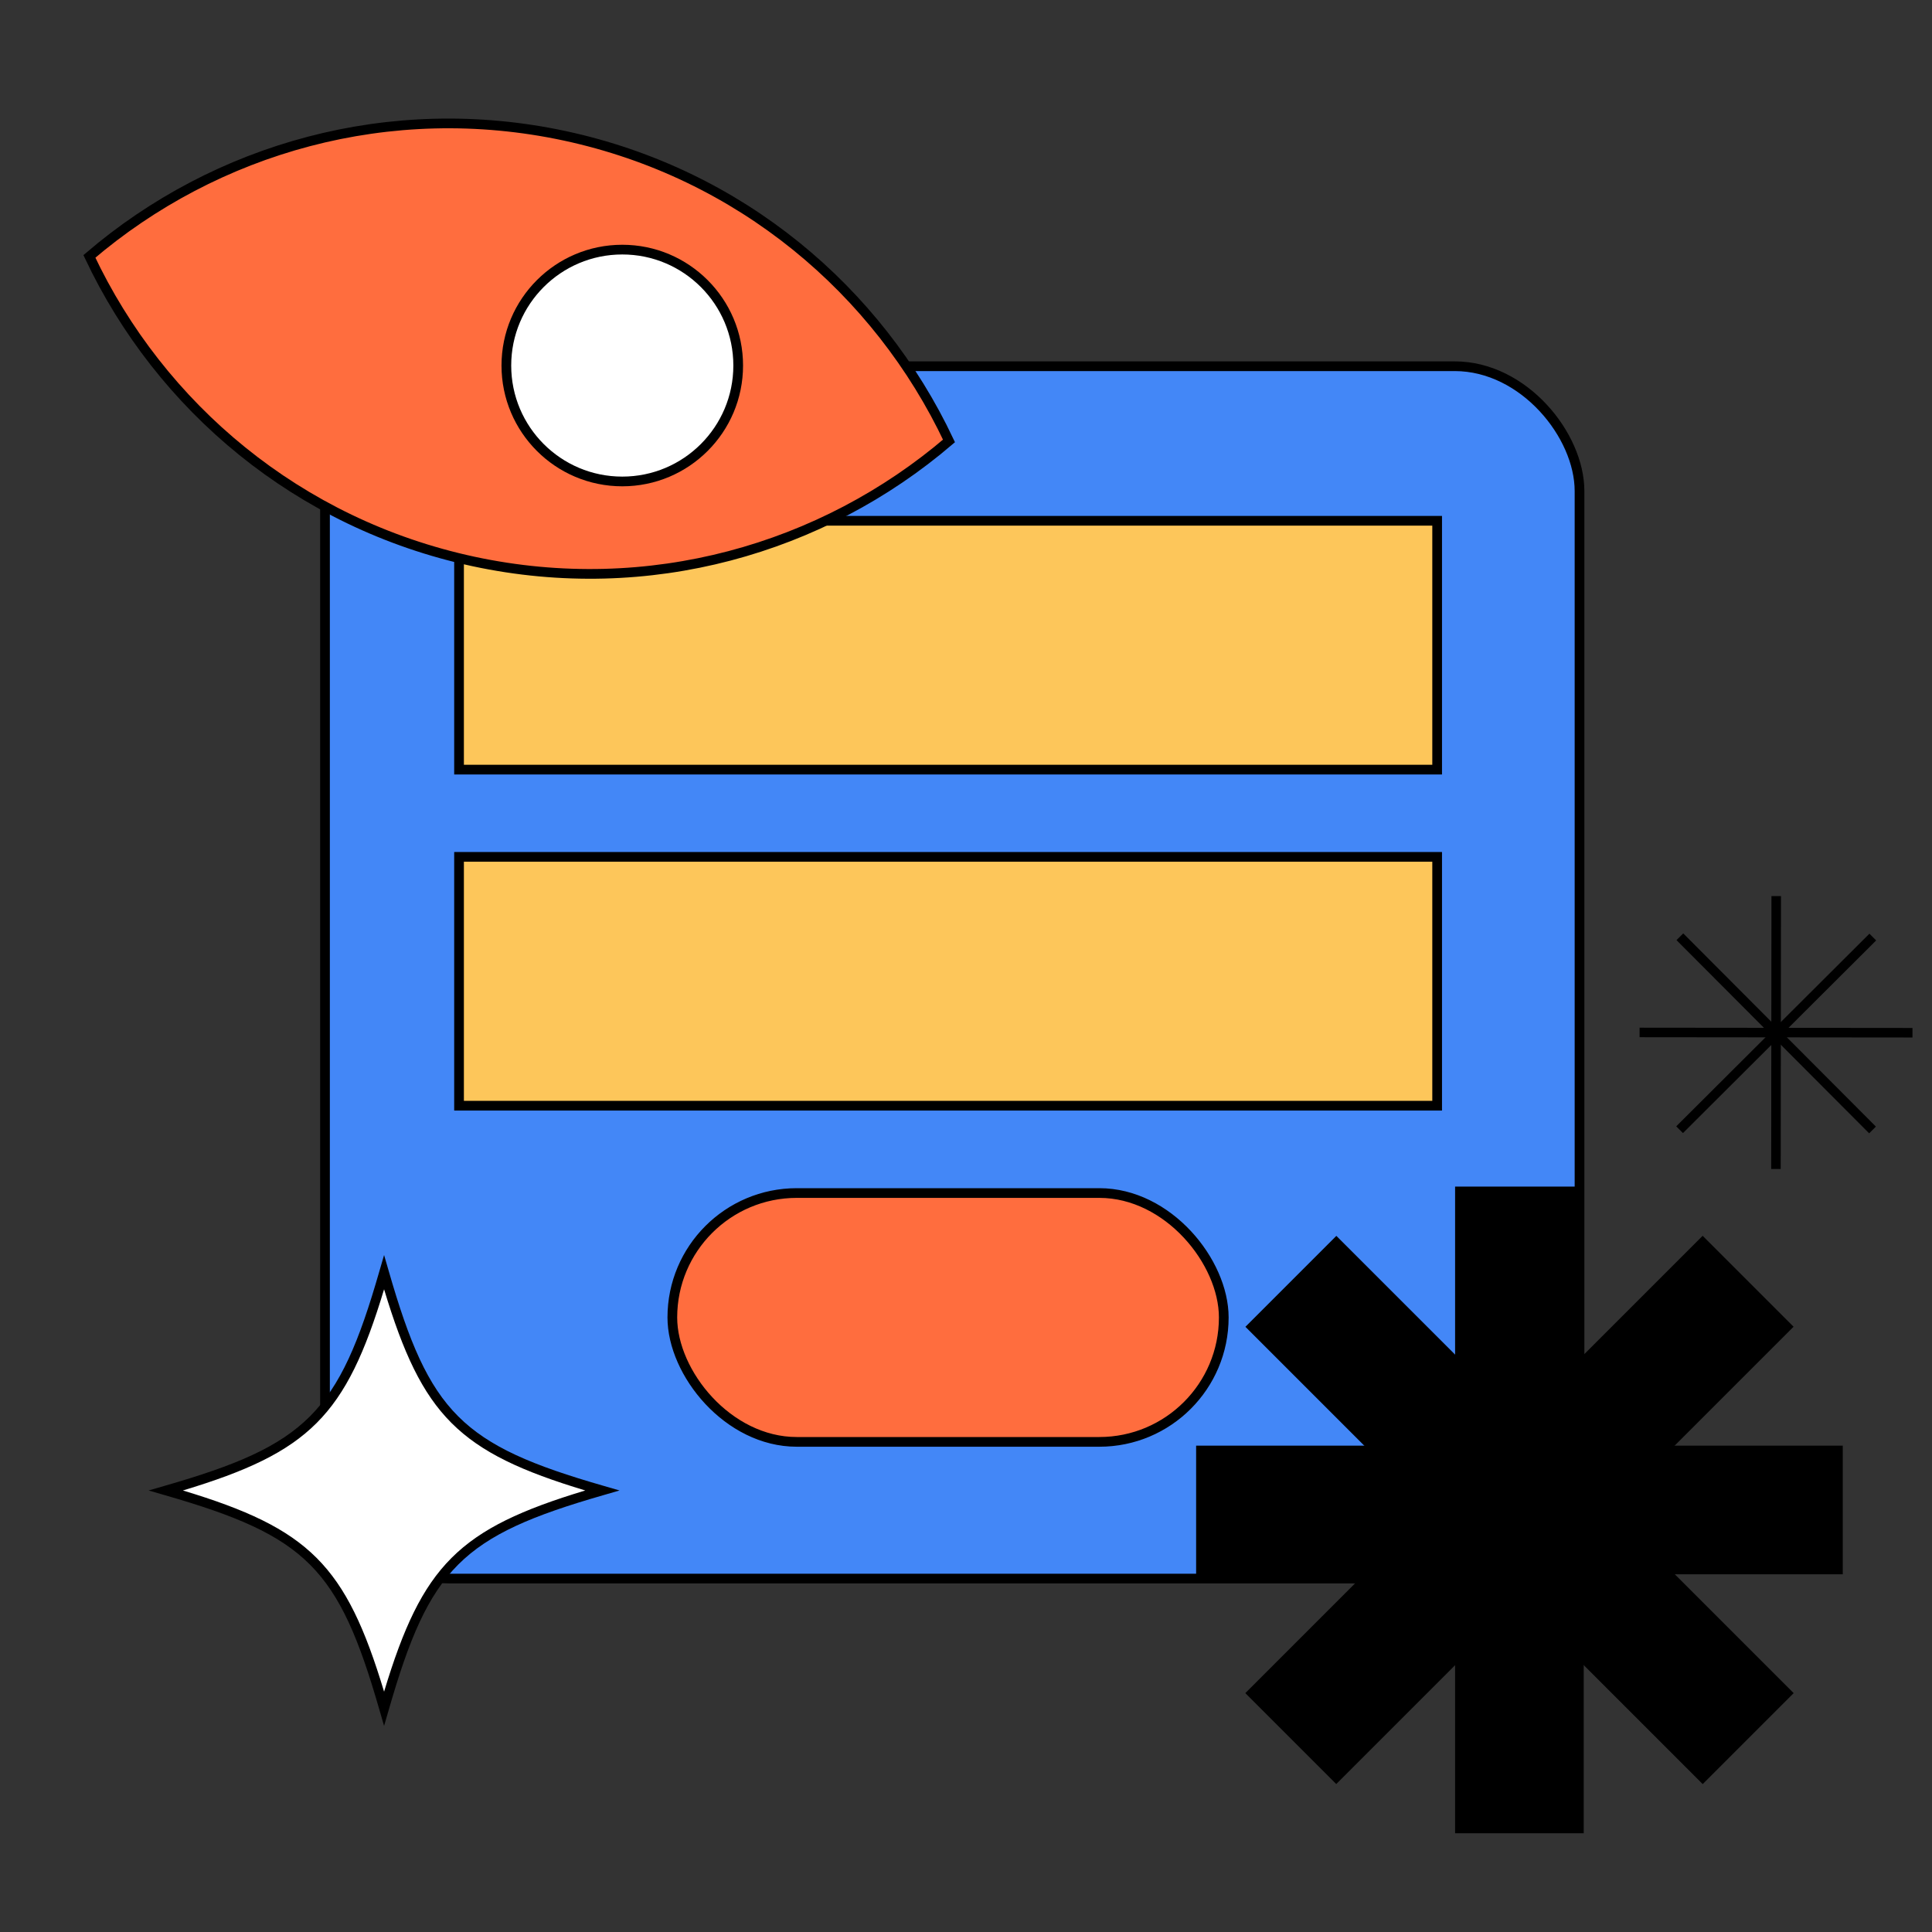 <svg viewBox="0 0 225 225" xmlns="http://www.w3.org/2000/svg"><rect x="0" y="0" width="225" height="225" fill="#333333" stroke="none"/><g stroke="#000" stroke-miterlimit="10" stroke-width="1.13"><rect fill="#4387f7" height="141.19" rx="14.53" width="146.1" x="37.85" y="42.65"/><path d="m53.46 60.65h113.91v28.98h-113.91z" fill="#fdc65a"/><path d="m53.46 99.79h113.91v28.98h-113.91z" fill="#fdc65a"/><rect fill="#ff6d3e" height="28.98" rx="14.49" width="64.22" x="78.3" y="138.94"/></g><path d="m169.83 138.56h14.25v74.58h-14.25z"/><path d="m184.44 213.5h-14.98v-75.31h14.98zm-14.25-.73h13.52v-73.85h-13.52z"/><path d="m169.83 138.56h14.25v74.58h-14.25z" transform="matrix(0 1 -1 0 352.8 -1.11)"/><path d="m214.61 183.34h-75.31v-14.98h75.31zm-74.58-.73h73.85v-13.52h-73.85z"/><path d="m169.83 138.56h14.25v74.58h-14.25z" transform="matrix(.707 .707 -.707 .707 176.17 -73.62)"/><path d="m155.62 207.77-10.59-10.59.26-.26 53-53 10.59 10.59-.26.26zm-9.56-10.59 9.56 9.56 52.22-52.22-9.56-9.56z"/><path d="m169.83 138.56h14.25v74.58h-14.25z" transform="matrix(-.707 .707 -.707 -.707 426.43 175.06)"/><path d="m198.29 207.77-53.25-53.25 10.59-10.59 53.26 53.25-10.59 10.59zm-52.22-53.25 52.22 52.22 9.56-9.56-52.22-52.22z"/><path d="m190.99 119.72h31.78v1.11h-31.78z" transform="matrix(.001 -1 1 .001 86.36 327.01)"/><path d="m206.32 104.39h1.11v31.78h-1.11z" transform="matrix(.001 -1 1 .001 86.35 327.01)"/><path d="m190.99 119.72h31.78v1.11h-31.78z" transform="matrix(.708 -.706 .706 .708 -24.53 181.25)"/><path d="m206.32 104.39h1.11v31.78h-1.11z" transform="matrix(.708 -.706 .706 .708 -24.53 181.24)"/><path d="m70.13 173.59c-16.71 4.8-20.6 8.69-25.4 25.4-4.8-16.71-8.69-20.6-25.4-25.4 16.71-4.8 20.6-8.69 25.4-25.4 4.8 16.71 8.69 20.6 25.4 25.4z" fill="#fff"/><path d="m44.73 201-.54-1.86c-4.75-16.53-8.49-20.27-25.02-25.02l-1.86-.54 1.86-.54c16.53-4.75 20.27-8.49 25.02-25.02l.54-1.86.54 1.86c4.75 16.53 8.49 20.27 25.02 25.02l1.86.54-1.86.54c-16.53 4.75-20.27 8.49-25.02 25.02zm-23.43-27.42c14.74 4.45 18.98 8.69 23.43 23.43 4.45-14.74 8.69-18.98 23.43-23.43-14.74-4.45-18.98-8.69-23.43-23.43-4.45 14.74-8.69 18.98-23.43 23.43z"/><g stroke="#000" stroke-width="1.13"><path d="m55.15 65.39c20.41 4.38 40.64-1.45 55.37-14.04-8.27-17.53-24.32-31.14-44.74-35.53-20.41-4.38-40.64 1.45-55.37 14.04 8.27 17.53 24.32 31.14 44.74 35.53z" fill="#ff6d3e" stroke-miterlimit="10"/><circle cx="72.47" cy="42.57" fill="#fff" r="13.5"/></g></svg>
